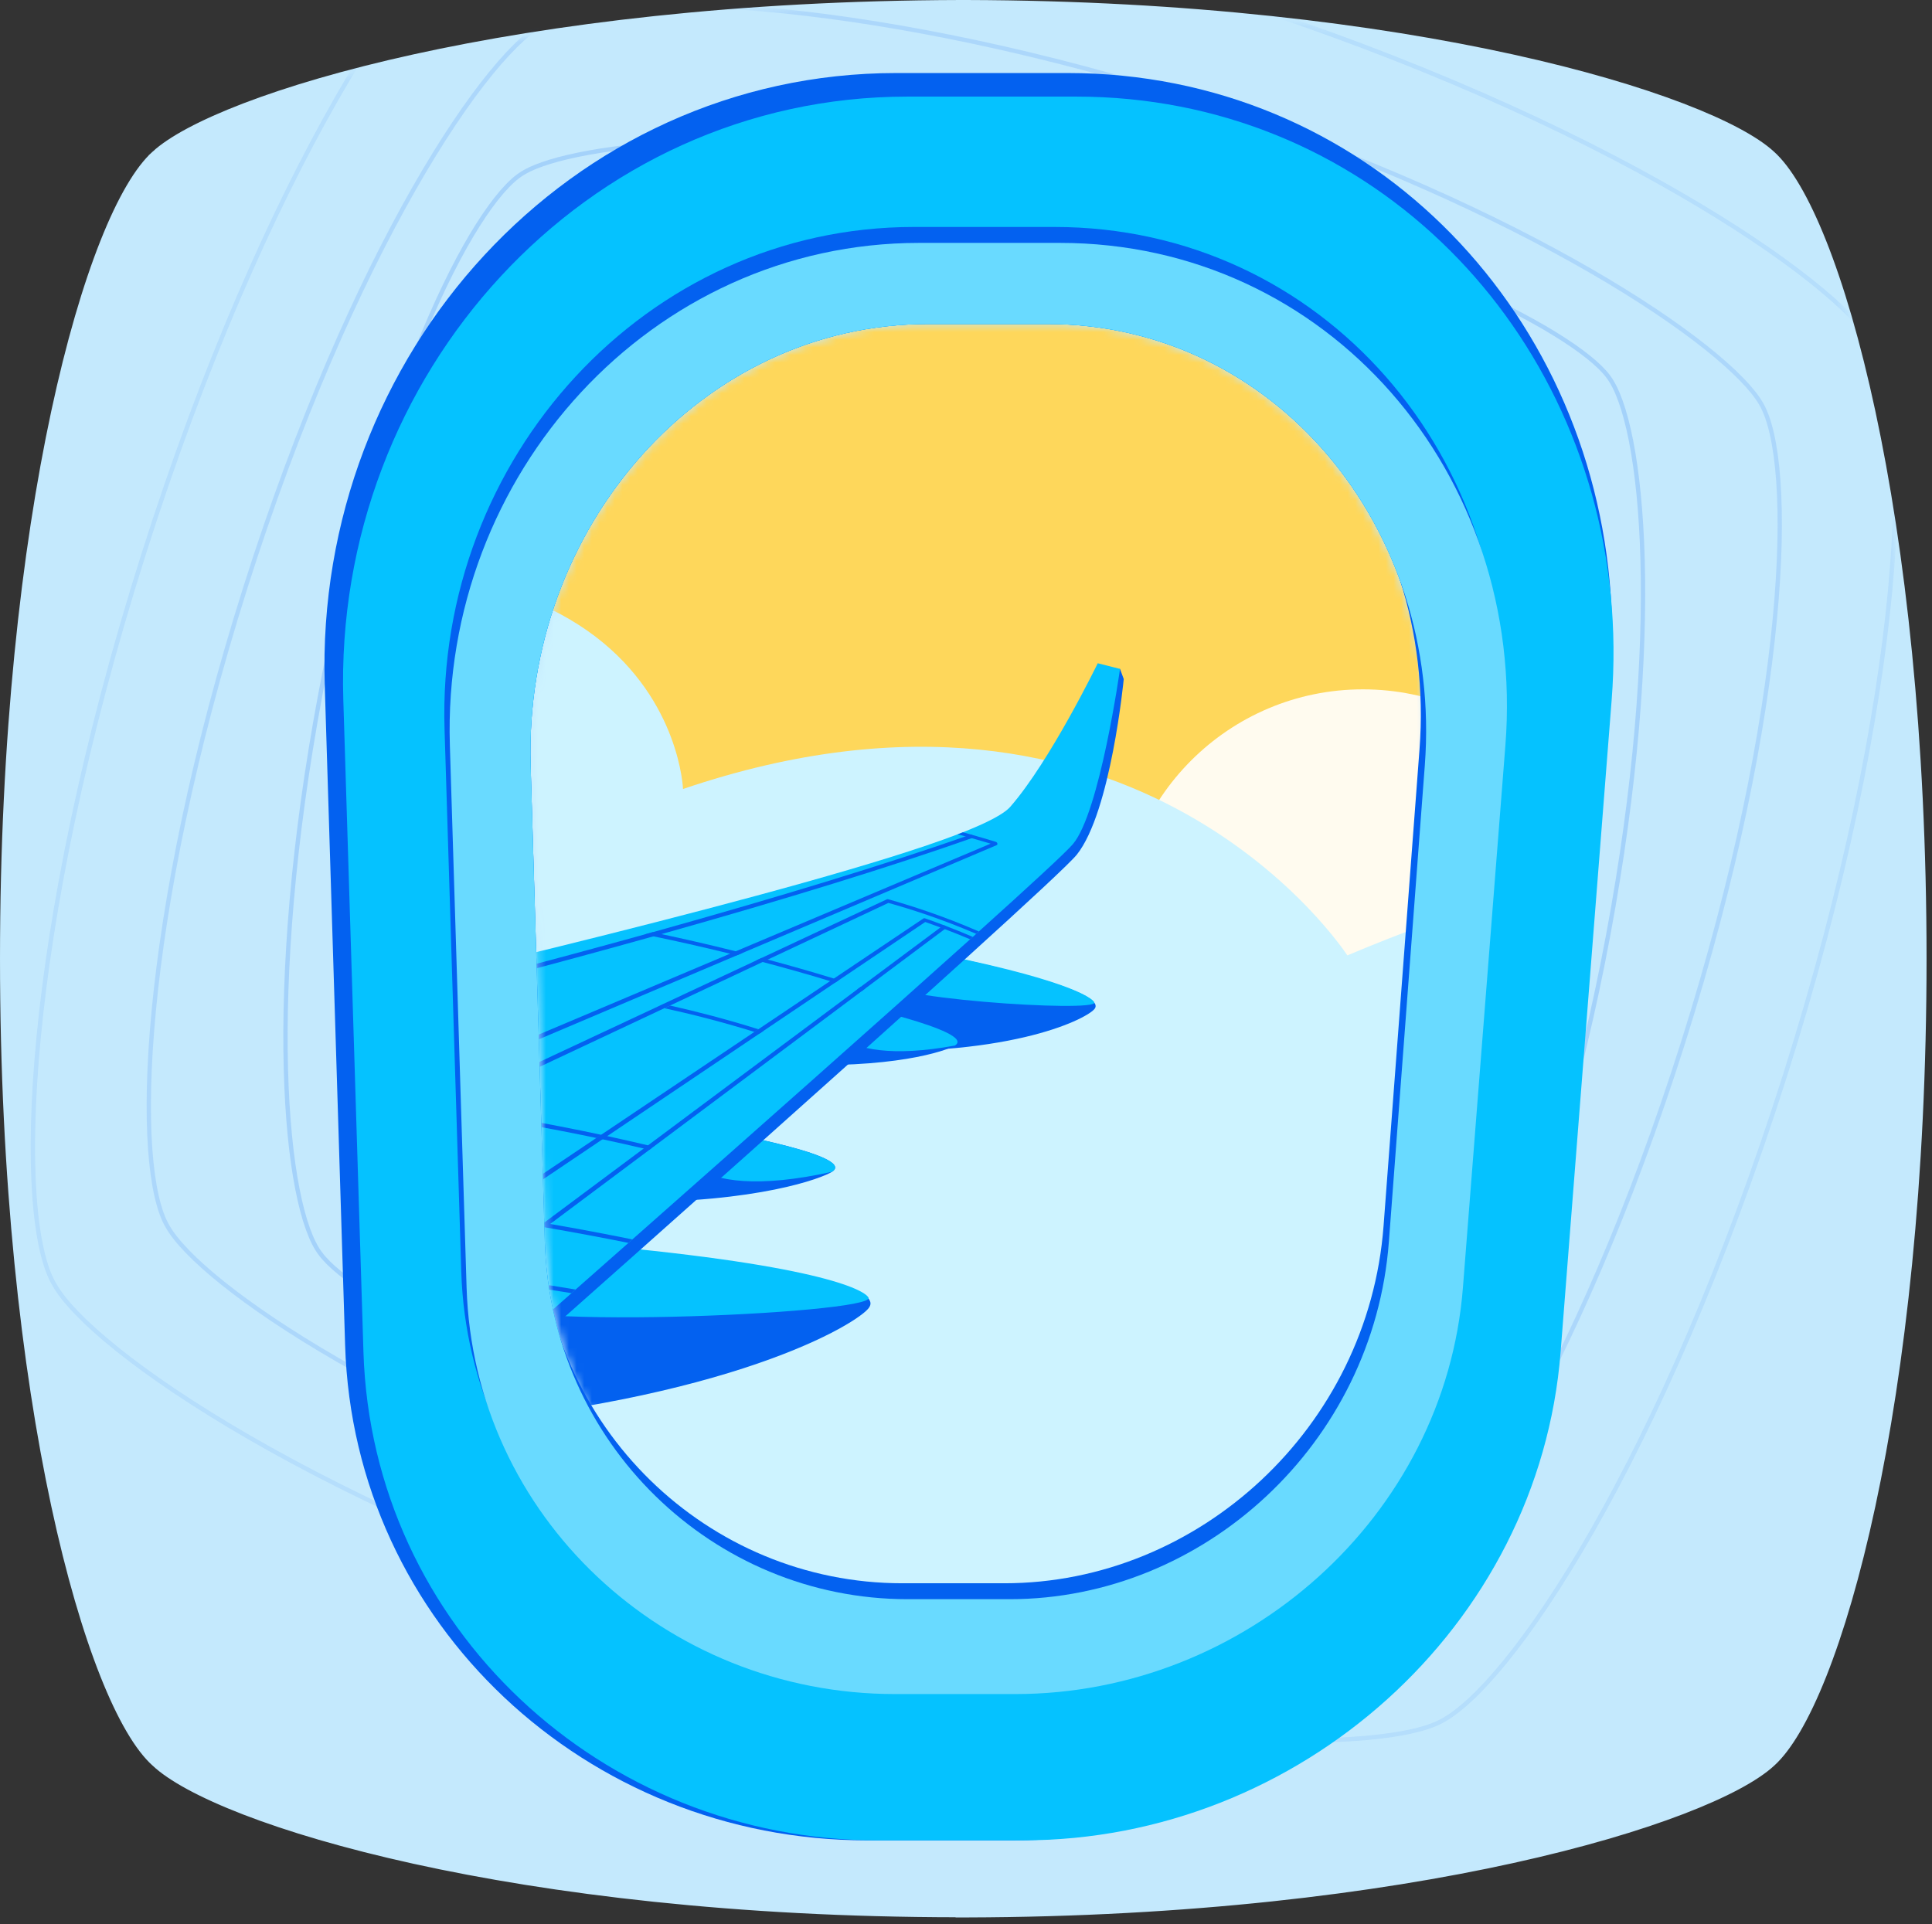 <svg width="253" height="252" viewBox="0 0 253 252" fill="none" xmlns="http://www.w3.org/2000/svg">
<rect x="0" y="0" width="253" height="252" fill="#333333" stroke="none"/>
<path d="M125.696 0.283C96.571 0.359 72.246 3.423 54.184 7.403C45.153 9.393 37.685 11.613 31.962 13.804C26.25 15.992 22.249 18.162 20.181 20.065H20.182C17.992 22.015 15.666 25.969 13.407 31.662C11.142 37.369 8.929 44.861 6.985 53.925C3.097 72.055 0.283 96.492 0.283 125.553C0.283 154.614 3.097 179.052 6.985 197.181C8.929 206.245 11.142 213.737 13.407 219.445C15.665 225.135 17.991 229.087 20.18 231.038L20.179 231.039C22.247 232.982 26.248 235.181 31.961 237.388C37.684 239.599 45.153 241.828 54.184 243.818C72.188 247.785 96.414 250.803 125.415 250.823V250.847H126.602C155.727 250.771 180.052 247.707 198.115 243.727C207.146 241.737 214.614 239.517 220.336 237.326C226.049 235.138 230.05 232.968 232.118 231.065V231.064C234.304 229.11 236.628 225.165 238.885 219.483C241.149 213.786 243.36 206.307 245.303 197.251C249.189 179.139 252.004 154.702 252.004 125.565C252.004 96.427 249.189 71.99 245.301 53.878C243.358 44.823 241.146 37.344 238.88 31.647C236.621 25.965 234.295 22.018 232.106 20.065C230.041 18.162 226.033 15.992 220.31 13.804C214.578 11.613 207.096 9.393 198.056 7.403C179.976 3.423 155.651 0.359 126.602 0.283H125.696Z" fill="#C4E9FD" stroke="#C4E9FD" stroke-width="0.565"/>
<mask id="mask0_4404_7420" style="mask-type:alpha" maskUnits="userSpaceOnUse" x="0" y="0" width="252" height="251">
<path d="M125.697 250.565H126.602C184.815 250.412 223.82 238.317 231.926 230.857C240.467 223.233 251.722 183.806 251.722 125.565C251.722 67.324 240.467 27.897 231.914 20.273C223.82 12.813 184.662 0.718 126.602 0.565H125.697C67.484 0.718 28.479 12.813 20.373 20.273C11.82 27.885 0.565 67.465 0.565 125.553C0.565 183.641 11.82 223.221 20.373 230.834C28.479 238.446 67.484 250.541 125.697 250.541V250.565Z" fill="#F6EFD9"/>
</mask>
<g mask="url(#mask0_4404_7420)">
<g opacity="0.2">
<path d="M133.404 34.59L132.881 34.54C116.032 32.981 101.801 33.415 91.151 34.722C85.825 35.375 81.397 36.247 77.987 37.194C74.567 38.145 72.198 39.163 70.966 40.099L70.963 40.102C69.675 41.046 68.148 43.128 66.529 46.295C64.916 49.45 63.229 53.647 61.608 58.778C58.365 69.039 55.392 83.019 53.79 99.838C52.189 116.658 52.471 130.947 53.719 141.636C54.343 146.981 55.208 151.42 56.196 154.824C57.188 158.239 58.296 160.573 59.382 161.743L59.386 161.748C60.418 162.92 62.549 164.384 65.727 165.973C68.896 167.558 73.079 169.255 78.185 170.902C88.398 174.195 102.292 177.284 119.137 178.888L119.418 178.914L119.417 178.928L119.66 178.951L121.232 179.092C137.395 180.483 151.073 180.036 161.39 178.77C166.716 178.116 171.143 177.246 174.553 176.298C177.973 175.348 180.341 174.328 181.574 173.393L181.577 173.39L181.822 173.2C183.055 172.18 184.49 170.168 186.006 167.205C187.618 164.055 189.303 159.866 190.924 154.74C194.164 144.489 197.139 130.509 198.745 113.646C200.35 96.782 200.067 82.493 198.818 71.814C198.194 66.475 197.328 62.043 196.339 58.646C195.346 55.237 194.24 52.907 193.154 51.735L193.15 51.731C192.118 50.581 189.981 49.133 186.796 47.554C183.62 45.979 179.428 44.287 174.317 42.64C164.413 39.449 151.065 36.429 134.969 34.749L133.404 34.59Z" stroke="#0357EE" stroke-width="0.565"/>
<path opacity="0.8" d="M142.289 22.831L141.681 22.717L139.852 22.386C121.04 19.041 104.948 18.117 92.709 18.509C86.392 18.711 81.106 19.263 77.003 20.014C73.147 20.719 70.363 21.595 68.75 22.502L68.444 22.684L68.439 22.686C66.819 23.663 64.802 25.953 62.567 29.497C60.339 33.029 57.915 37.775 55.469 43.623C50.578 55.317 45.608 71.401 41.948 90.96C38.288 110.519 37.105 127.311 37.437 139.983C37.602 146.319 38.146 151.621 38.945 155.721C39.747 159.832 40.8 162.696 41.958 164.193L41.963 164.199C43.054 165.691 45.405 167.638 48.965 169.84C52.516 172.036 57.244 174.469 63.06 176.941C74.692 181.886 90.663 186.983 110.253 190.649L110.531 190.701L110.528 190.718L110.859 190.78L112.688 191.111C131.5 194.455 147.591 195.379 159.83 194.987C166.147 194.785 171.434 194.233 175.537 193.483C179.65 192.731 182.543 191.784 184.096 190.812L184.099 190.81L184.408 190.611C185.972 189.54 187.873 187.324 189.966 184.009C192.192 180.483 194.614 175.746 197.058 169.904C201.946 158.222 206.916 142.137 210.586 122.527C214.255 102.916 215.438 86.124 215.105 73.464C214.938 67.134 214.392 61.842 213.591 57.749C212.787 53.645 211.734 50.785 210.576 49.286L210.574 49.283C209.48 47.816 207.12 45.886 203.55 43.696C199.99 41.511 195.251 39.083 189.428 36.609C178.148 31.816 162.811 26.859 144.109 23.182L142.289 22.831Z" stroke="#0357EE" stroke-width="0.565"/>
<path opacity="0.6" d="M155.611 12.89L153.568 12.257C132.547 5.812 114.296 2.51 100.262 1.249C93.018 0.599 86.9 0.492 82.107 0.776C77.304 1.062 73.861 1.738 71.944 2.635L71.94 2.637C69.944 3.531 67.315 5.871 64.268 9.607C61.229 13.333 57.797 18.417 54.187 24.756C46.968 37.432 39.046 55.109 32.136 76.938C25.225 98.767 21.532 117.783 20.141 132.304C19.446 139.565 19.327 145.698 19.668 150.494C20.011 155.302 20.814 158.729 21.932 160.609L21.935 160.615C22.978 162.479 25.397 165.035 29.156 168.047C32.907 171.052 37.969 174.492 44.268 178.129C56.865 185.401 74.397 193.451 96.26 200.372L96.53 200.457L96.524 200.475L96.934 200.604C118.815 207.468 137.796 210.945 152.283 212.246C159.527 212.897 165.645 213.004 170.437 212.719C175.24 212.434 178.684 211.756 180.6 210.86L180.604 210.859L180.985 210.673C182.929 209.664 185.415 207.393 188.268 203.897C191.304 200.179 194.731 195.105 198.338 188.773C205.552 176.11 213.475 158.432 220.403 136.546C227.332 114.659 231.025 95.644 232.411 81.136C233.105 73.882 233.22 67.759 232.876 62.97C232.532 58.169 231.727 54.748 230.609 52.866L230.607 52.862C229.557 51.026 227.126 48.49 223.354 45.49C219.591 42.497 214.516 39.061 208.21 35.422C195.994 28.373 179.167 20.57 158.32 13.761L156.289 13.105L155.611 12.89Z" stroke="#0357EE" stroke-width="0.565"/>
<path opacity="0.4" d="M159.821 -0.429C134.841 -8.275 113.171 -12.252 96.629 -13.745C88.358 -14.491 81.373 -14.615 75.899 -14.292C70.414 -13.969 66.476 -13.198 64.28 -12.172L64.277 -12.17C61.988 -11.146 58.981 -8.469 55.499 -4.205C52.026 0.05 48.105 5.855 43.98 13.091C35.731 27.562 26.679 47.741 18.78 72.661C10.88 97.581 6.653 119.291 5.059 135.871C4.262 144.162 4.123 151.166 4.511 156.645C4.9 162.136 5.816 166.055 7.097 168.211L7.101 168.218C8.294 170.353 11.06 173.277 15.35 176.717C19.633 180.15 25.412 184.081 32.603 188.236C46.983 196.546 66.998 205.746 91.957 213.658L92.226 213.743L92.22 213.762L92.727 213.923C117.706 221.769 139.376 225.748 155.918 227.24C164.189 227.986 171.175 228.111 176.649 227.788C182.134 227.464 186.072 226.692 188.267 225.666L188.271 225.664L188.708 225.452C190.935 224.297 193.779 221.7 197.038 217.71C200.507 213.464 204.425 207.671 208.546 200.442C216.789 185.986 225.842 165.806 233.762 140.82C241.682 115.835 245.908 94.125 247.497 77.559C248.292 69.276 248.427 62.285 248.036 56.815C247.645 51.333 246.727 47.418 245.447 45.26L245.445 45.256C244.244 43.154 241.464 40.253 237.159 36.826C232.861 33.405 227.068 29.479 219.87 25.322C205.474 17.007 185.469 7.774 160.597 -0.183L159.821 -0.429Z" stroke="#0357EE" stroke-width="0.565"/>
</g>
</g>
<mask id="mask1_4404_7420" style="mask-type:alpha" maskUnits="userSpaceOnUse" x="69" y="42" width="118" height="168">
<path d="M181.875 162.659L186.582 100.249C188.939 69.04 166.859 42.434 137.152 42.434H121.558C91.844 42.434 68.554 69.04 69.486 100.249L71.342 162.659C72.127 189.028 93.38 209.447 118.853 209.447H132.222C157.695 209.447 179.88 189.029 181.875 162.659Z" fill="#72A3B2"/>
</mask>
<g mask="url(#mask1_4404_7420)">
<path d="M252.827 -5.471H2.827V244.529H252.827V-5.471Z" fill="#FED75B"/>
<path d="M178.478 153.902C196.046 153.902 210.287 139.66 210.287 122.093C210.287 104.525 196.046 90.284 178.478 90.284C160.91 90.284 146.669 104.525 146.669 122.093C146.669 139.66 160.91 153.902 178.478 153.902Z" fill="#FFFBEF"/>
<path d="M252.827 112.639V244.529H2.827V81.999C87.797 57.279 89.443 103.334 89.443 103.334C149.223 83.044 176.438 125.128 176.438 125.128C206.078 112.668 228.407 109.509 252.827 112.639Z" fill="#CDF3FF"/>
</g>
<mask id="mask2_4404_7420" style="mask-type:alpha" maskUnits="userSpaceOnUse" x="69" y="42" width="118" height="168">
<path d="M181.875 162.659L186.582 100.249C188.939 69.04 166.859 42.434 137.152 42.434H121.558C91.844 42.434 68.554 69.04 69.486 100.249L71.342 162.659C72.127 189.028 93.38 209.447 118.853 209.447H132.222C157.695 209.447 179.88 189.029 181.875 162.659Z" fill="#72A3B2"/>
</mask>
<g mask="url(#mask2_4404_7420)">
<path d="M120.719 124.518C120.719 124.518 145.804 129.396 143.3 132.179C141.994 133.63 131.604 138.725 109.13 137.493C83.69 136.099 120.719 124.518 120.719 124.518Z" fill="#0361F0"/>
<path d="M120.719 124.518C120.719 124.518 115.201 127.053 114.749 128.149C113.684 130.732 143.975 132.677 143.3 131.276C142.986 130.623 139.309 128.099 120.719 124.518Z" fill="#05C2FF"/>
<path d="M125.043 136.937C123.923 137.628 116.862 140.083 102.349 139.369C86.861 138.605 109.327 131.304 109.822 131.144C109.827 131.144 109.827 131.14 109.832 131.14C109.832 131.14 128.101 135.051 125.043 136.937Z" fill="#0361F0"/>
<path d="M125.043 136.937C108.526 139.985 106.553 132.75 109.822 131.144C109.827 131.144 109.827 131.14 109.832 131.14C109.832 131.14 128.101 135.051 125.043 136.937Z" fill="#05C2FF"/>
<path d="M108.952 153.472C107.623 154.319 99.249 157.499 82.001 157.448C63.401 157.391 90.466 147.816 91.056 147.608C91.062 147.608 91.062 147.603 91.069 147.603C91.069 147.603 112.574 151.163 108.952 153.472Z" fill="#0361F0"/>
<path d="M108.952 153.472C89.357 157.828 87.14 149.614 91.057 147.607C91.063 147.607 91.063 147.602 91.069 147.602C91.069 147.602 112.574 151.163 108.952 153.472Z" fill="#05C2FF"/>
<path d="M74.413 162.76C74.413 162.76 118.031 166.486 113.689 171.408C111.406 173.996 93.107 184.379 51.872 187.023C1.201 190.272 74.413 162.76 74.413 162.76Z" fill="#0361F0"/>
<path d="M74.413 162.76C74.413 162.76 64.09 167.984 63.171 169.92C60.995 174.503 114.811 172.094 113.727 169.948C113.222 168.948 107.062 165.494 74.413 162.76Z" fill="#05C2FF"/>
<path d="M147.157 88.936C147.157 88.936 145.482 106.351 141.009 111.936C137.501 116.317 58.234 186.401 58.234 186.401L48.612 131.795C48.612 131.795 127.377 113.332 132.816 107.076C138.031 101.077 144.245 88.209 144.245 88.209L146.67 87.608L147.157 88.936Z" fill="#0361F0"/>
<path d="M146.669 87.608C146.669 87.608 144.022 106.421 140.496 110.559C139.58 111.635 134.908 115.941 128.185 121.992C128.073 122.098 127.956 122.199 127.84 122.304C127.693 122.437 127.546 122.57 127.394 122.707C127.277 122.813 127.16 122.919 127.042 123.02C115.527 133.38 97.876 149.017 82.807 162.33C82.638 162.483 82.468 162.63 82.298 162.783C79.894 164.905 77.576 166.949 75.377 168.891C75.2 169.051 75.022 169.205 74.844 169.365C64.721 178.292 57.536 184.612 57.536 184.612L54.332 166.419L54.226 165.816L54.113 165.142L51.24 148.836L51.129 148.216L50.482 144.537L50.392 144.007L47.929 130.019C47.929 130.019 106.29 116.616 125.413 109.268C125.644 109.18 125.875 109.088 126.097 109.004C129.267 107.749 131.467 106.617 132.295 105.669C137.522 99.698 143.752 86.867 143.752 86.867L146.67 87.605L146.669 87.608Z" fill="#05C2FF"/>
<path d="M127.317 109.749C127.295 109.758 127.273 109.763 127.251 109.773C116.923 113.422 103.004 117.734 86.619 122.34C86.27 122.437 85.926 122.534 85.576 122.631C72.621 126.262 57.987 130.121 42.331 133.986C42.289 133.999 42.239 134.001 42.197 133.997C42.056 133.984 41.929 133.908 41.873 133.787C41.796 133.635 41.881 133.47 42.065 133.429C57.354 129.672 71.669 125.925 84.393 122.389H84.399C84.751 122.293 85.103 122.196 85.454 122.094H85.46C101.941 117.502 115.972 113.195 126.431 109.545C126.653 109.469 126.87 109.393 127.086 109.316C127.117 109.304 127.153 109.301 127.189 109.308C127.271 109.323 127.351 109.382 127.396 109.466C127.461 109.585 127.428 109.712 127.318 109.75L127.317 109.749Z" fill="#0361F0"/>
<path d="M130.609 110.471C130.633 110.568 130.598 110.654 130.516 110.688L97.218 124.815L96.48 125.128L83.213 130.751L82.367 131.111L51.724 144.109H51.717L50.673 144.561H50.666C50.604 144.55 50.543 144.546 50.481 144.541C50.11 144.491 49.767 144.455 49.429 144.413L50.39 144.011L50.506 143.962L81.344 130.936L82.212 130.567L95.605 124.906L96.347 124.593L129.723 110.493C128.852 110.23 128.023 109.988 127.25 109.773C126.97 109.691 126.695 109.615 126.429 109.545C126.075 109.45 125.738 109.358 125.41 109.272C125.641 109.184 125.872 109.092 126.094 109.008C126.444 109.103 126.811 109.205 127.187 109.309C128.178 109.587 129.256 109.906 130.41 110.26C130.505 110.29 130.585 110.374 130.609 110.471Z" fill="#0361F0"/>
<path d="M127.393 122.708C127.276 122.814 127.159 122.92 127.041 123.021C125.946 122.556 124.836 122.111 123.718 121.685C123.528 121.611 123.337 121.542 123.147 121.472C122.488 121.223 121.828 120.987 121.161 120.754L109.863 128.364L109.362 128.698L99.978 135.016L99.471 135.36H99.466L79.522 148.795L78.9 149.213L54.238 165.818H54.224C53.909 165.78 53.593 165.737 53.284 165.699L54.111 165.144L78.094 149.04L78.724 148.622L98.791 135.148L99.311 134.8L108.704 128.495L109.202 128.16L120.929 120.29C120.979 120.256 121.054 120.249 121.121 120.273C121.979 120.572 122.83 120.883 123.677 121.202C124.933 121.681 126.173 122.183 127.393 122.708Z" fill="#0361F0"/>
<path d="M97.218 124.815L96.48 125.128C96.185 125.05 95.896 124.978 95.606 124.906C91.879 123.992 88.485 123.236 85.577 122.631C85.17 122.547 84.785 122.471 84.399 122.389C84.751 122.292 85.103 122.195 85.454 122.094H85.46C85.838 122.175 86.221 122.257 86.621 122.34C89.487 122.952 92.77 123.696 96.349 124.593C96.638 124.665 96.926 124.738 97.22 124.815H97.218Z" fill="#0361F0"/>
<path d="M109.864 128.364L109.363 128.698C109.142 128.627 108.921 128.561 108.704 128.495C105.657 127.57 102.696 126.741 99.871 125.993H99.866C99.592 125.923 99.323 125.849 99.054 125.78L99.729 125.466C99.997 125.535 100.265 125.604 100.538 125.679C103.316 126.423 106.221 127.247 109.202 128.161C109.423 128.227 109.643 128.293 109.864 128.364Z" fill="#0361F0"/>
<path d="M113.315 129.461L112.864 129.799C112.657 129.73 112.454 129.662 112.246 129.594L112.699 129.256C112.901 129.324 113.108 129.393 113.315 129.461Z" fill="#0361F0"/>
<path d="M99.311 134.801L98.79 135.149C94.391 133.784 90.335 132.772 86.999 132.044L87.74 131.697C91.058 132.441 95.035 133.457 99.311 134.801Z" fill="#0361F0"/>
<path d="M99.978 135.017L99.472 135.361H99.466C99.239 135.286 99.016 135.218 98.791 135.149L99.311 134.801C99.534 134.875 99.755 134.943 99.978 135.017Z" fill="#0361F0"/>
<path d="M78.725 148.623L78.095 149.041C70.686 147.484 63.819 146.35 58.248 145.55L59.176 145.119H59.183C64.743 145.935 71.49 147.078 78.725 148.623Z" fill="#0361F0"/>
<path d="M85.283 150.383C85.283 150.394 85.278 150.409 85.272 150.42H85.266L85.066 150.572C85.049 150.582 85.025 150.58 85.002 150.579L84.949 150.576L84.294 150.422C82.473 149.993 80.673 149.591 78.901 149.214C78.628 149.153 78.362 149.097 78.095 149.041L78.725 148.623C78.991 148.679 79.257 148.74 79.523 148.796C81.277 149.178 83.054 149.58 84.852 150.009C84.917 150.024 84.982 150.039 85.046 150.054C85.205 150.096 85.308 150.241 85.283 150.383Z" fill="#0361F0"/>
<path d="M123.807 121.62L123.718 121.685L113.315 129.461L112.864 129.799L85.273 150.42H85.267L85.067 150.572L72.048 160.301C75.752 160.946 79.353 161.623 82.808 162.33C82.639 162.483 82.469 162.63 82.299 162.783C78.767 162.071 75.08 161.387 71.294 160.731C71.168 160.715 71.065 160.632 71.032 160.524C70.999 160.416 71.028 160.305 71.122 160.236L84.296 150.42L84.854 150.007L112.243 129.592H112.248L112.701 129.254L123.15 121.471L123.481 121.221C123.535 121.178 123.614 121.176 123.68 121.2C123.732 121.217 123.776 121.251 123.815 121.293C123.905 121.403 123.904 121.549 123.81 121.618L123.807 121.62Z" fill="#0361F0"/>
<path d="M128.184 121.993C128.072 122.099 127.955 122.2 127.839 122.305C123.248 120.339 119.219 119.052 116.34 118.255L100.537 125.679L99.87 125.994H99.865L87.741 131.697L87 132.044L59.182 145.12H59.175L58.247 145.55H58.24L51.238 148.839L21.756 162.702L20.682 163.206C20.61 163.242 20.539 163.252 20.468 163.25H20.46C20.42 163.249 20.381 163.241 20.35 163.228C20.31 163.221 20.279 163.207 20.248 163.187C20.17 163.14 20.115 163.069 20.093 162.993C20.071 162.923 20.08 162.854 20.12 162.798C20.153 162.742 20.201 162.699 20.265 162.663L51.127 148.219L57.15 145.398L58.083 144.961L86.09 131.852L86.846 131.495L99.052 125.781L99.727 125.467L116.132 117.785C116.179 117.76 116.237 117.759 116.291 117.772C119.241 118.588 123.419 119.926 128.184 121.993Z" fill="#0361F0"/>
<path d="M75.376 168.893C75.199 169.053 75.021 169.207 74.843 169.367C67.726 168.195 60.807 167.221 54.33 166.421C54.049 166.385 53.775 166.355 53.5 166.318C53.177 166.275 52.853 166.237 52.536 166.2C38.335 164.489 26.682 163.634 20.468 163.249C20.539 163.251 20.611 163.24 20.682 163.205L21.756 162.701C28.355 163.136 39.697 164.029 53.284 165.7C53.593 165.737 53.909 165.781 54.224 165.818H54.238C60.901 166.648 68.04 167.665 75.376 168.893Z" fill="#0361F0"/>
</g>
<path d="M210.929 77.919C208.308 39.967 178.58 9.565 139.801 9.565H117.38C74.672 9.565 41.191 46.447 42.525 89.689L45.195 176.196C46.321 212.73 76.876 241.032 113.494 241.032H132.717C169.334 241.032 201.231 212.729 204.096 176.196L210.867 89.689C211.18 85.705 211.193 81.77 210.929 77.919ZM186.582 100.249L181.875 162.659C179.88 189.029 157.695 209.447 132.222 209.447H118.853C93.38 209.447 72.127 189.028 71.342 162.659L69.486 100.249C68.554 69.04 91.844 42.434 121.558 42.434H137.152C166.859 42.434 188.939 69.04 186.582 100.249Z" fill="#0361F0"/>
<path d="M210.929 77.919C207.383 41.489 178.455 12.652 140.941 12.652H118.819C76.675 12.652 43.638 49.04 44.959 91.713L47.594 177.058C48.706 213.112 78.851 241.032 114.982 241.032H133.948C170.072 241.032 201.544 213.112 204.367 177.058L211.048 91.713C211.416 87.027 211.368 82.418 210.93 77.92L210.929 77.919ZM69.486 100.249C68.554 69.04 91.844 42.434 121.558 42.434H137.152C166.859 42.434 188.939 69.04 186.582 100.249L181.875 162.659C179.88 189.029 157.695 209.447 132.222 209.447H118.853C93.38 209.447 72.127 189.028 71.342 162.659L69.486 100.249Z" fill="#05C2FF"/>
<path d="M138.09 29.726H119.68C84.613 29.726 57.117 60.01 58.215 95.522L60.405 166.546C61.33 196.552 86.42 219.786 116.489 219.786H132.271C162.339 219.786 188.528 196.552 190.878 166.546L196.44 95.522C199.214 60.01 173.157 29.726 138.09 29.726ZM185.887 98.164L181.18 160.574C179.185 186.944 157 207.362 131.527 207.362H118.158C92.685 207.362 71.432 186.943 70.647 160.574L68.791 98.164C67.859 66.955 91.149 40.349 120.863 40.349H136.457C166.164 40.349 188.244 66.955 185.887 98.164Z" fill="#0361F0"/>
<path d="M138.786 31.812H120.376C85.309 31.812 57.813 62.096 58.911 97.608L61.101 168.632C62.026 198.638 87.116 221.872 117.185 221.872H132.967C163.035 221.872 189.224 198.638 191.574 168.632L197.136 97.608C199.91 62.096 173.853 31.812 138.786 31.812ZM186.582 100.249L181.875 162.659C179.88 189.029 157.695 209.447 132.222 209.447H118.853C93.38 209.447 72.127 189.028 71.342 162.659L69.486 100.249C68.554 69.04 91.844 42.434 121.558 42.434H137.152C166.859 42.434 188.939 69.04 186.582 100.249Z" fill="#69DAFF"/>
</svg>
